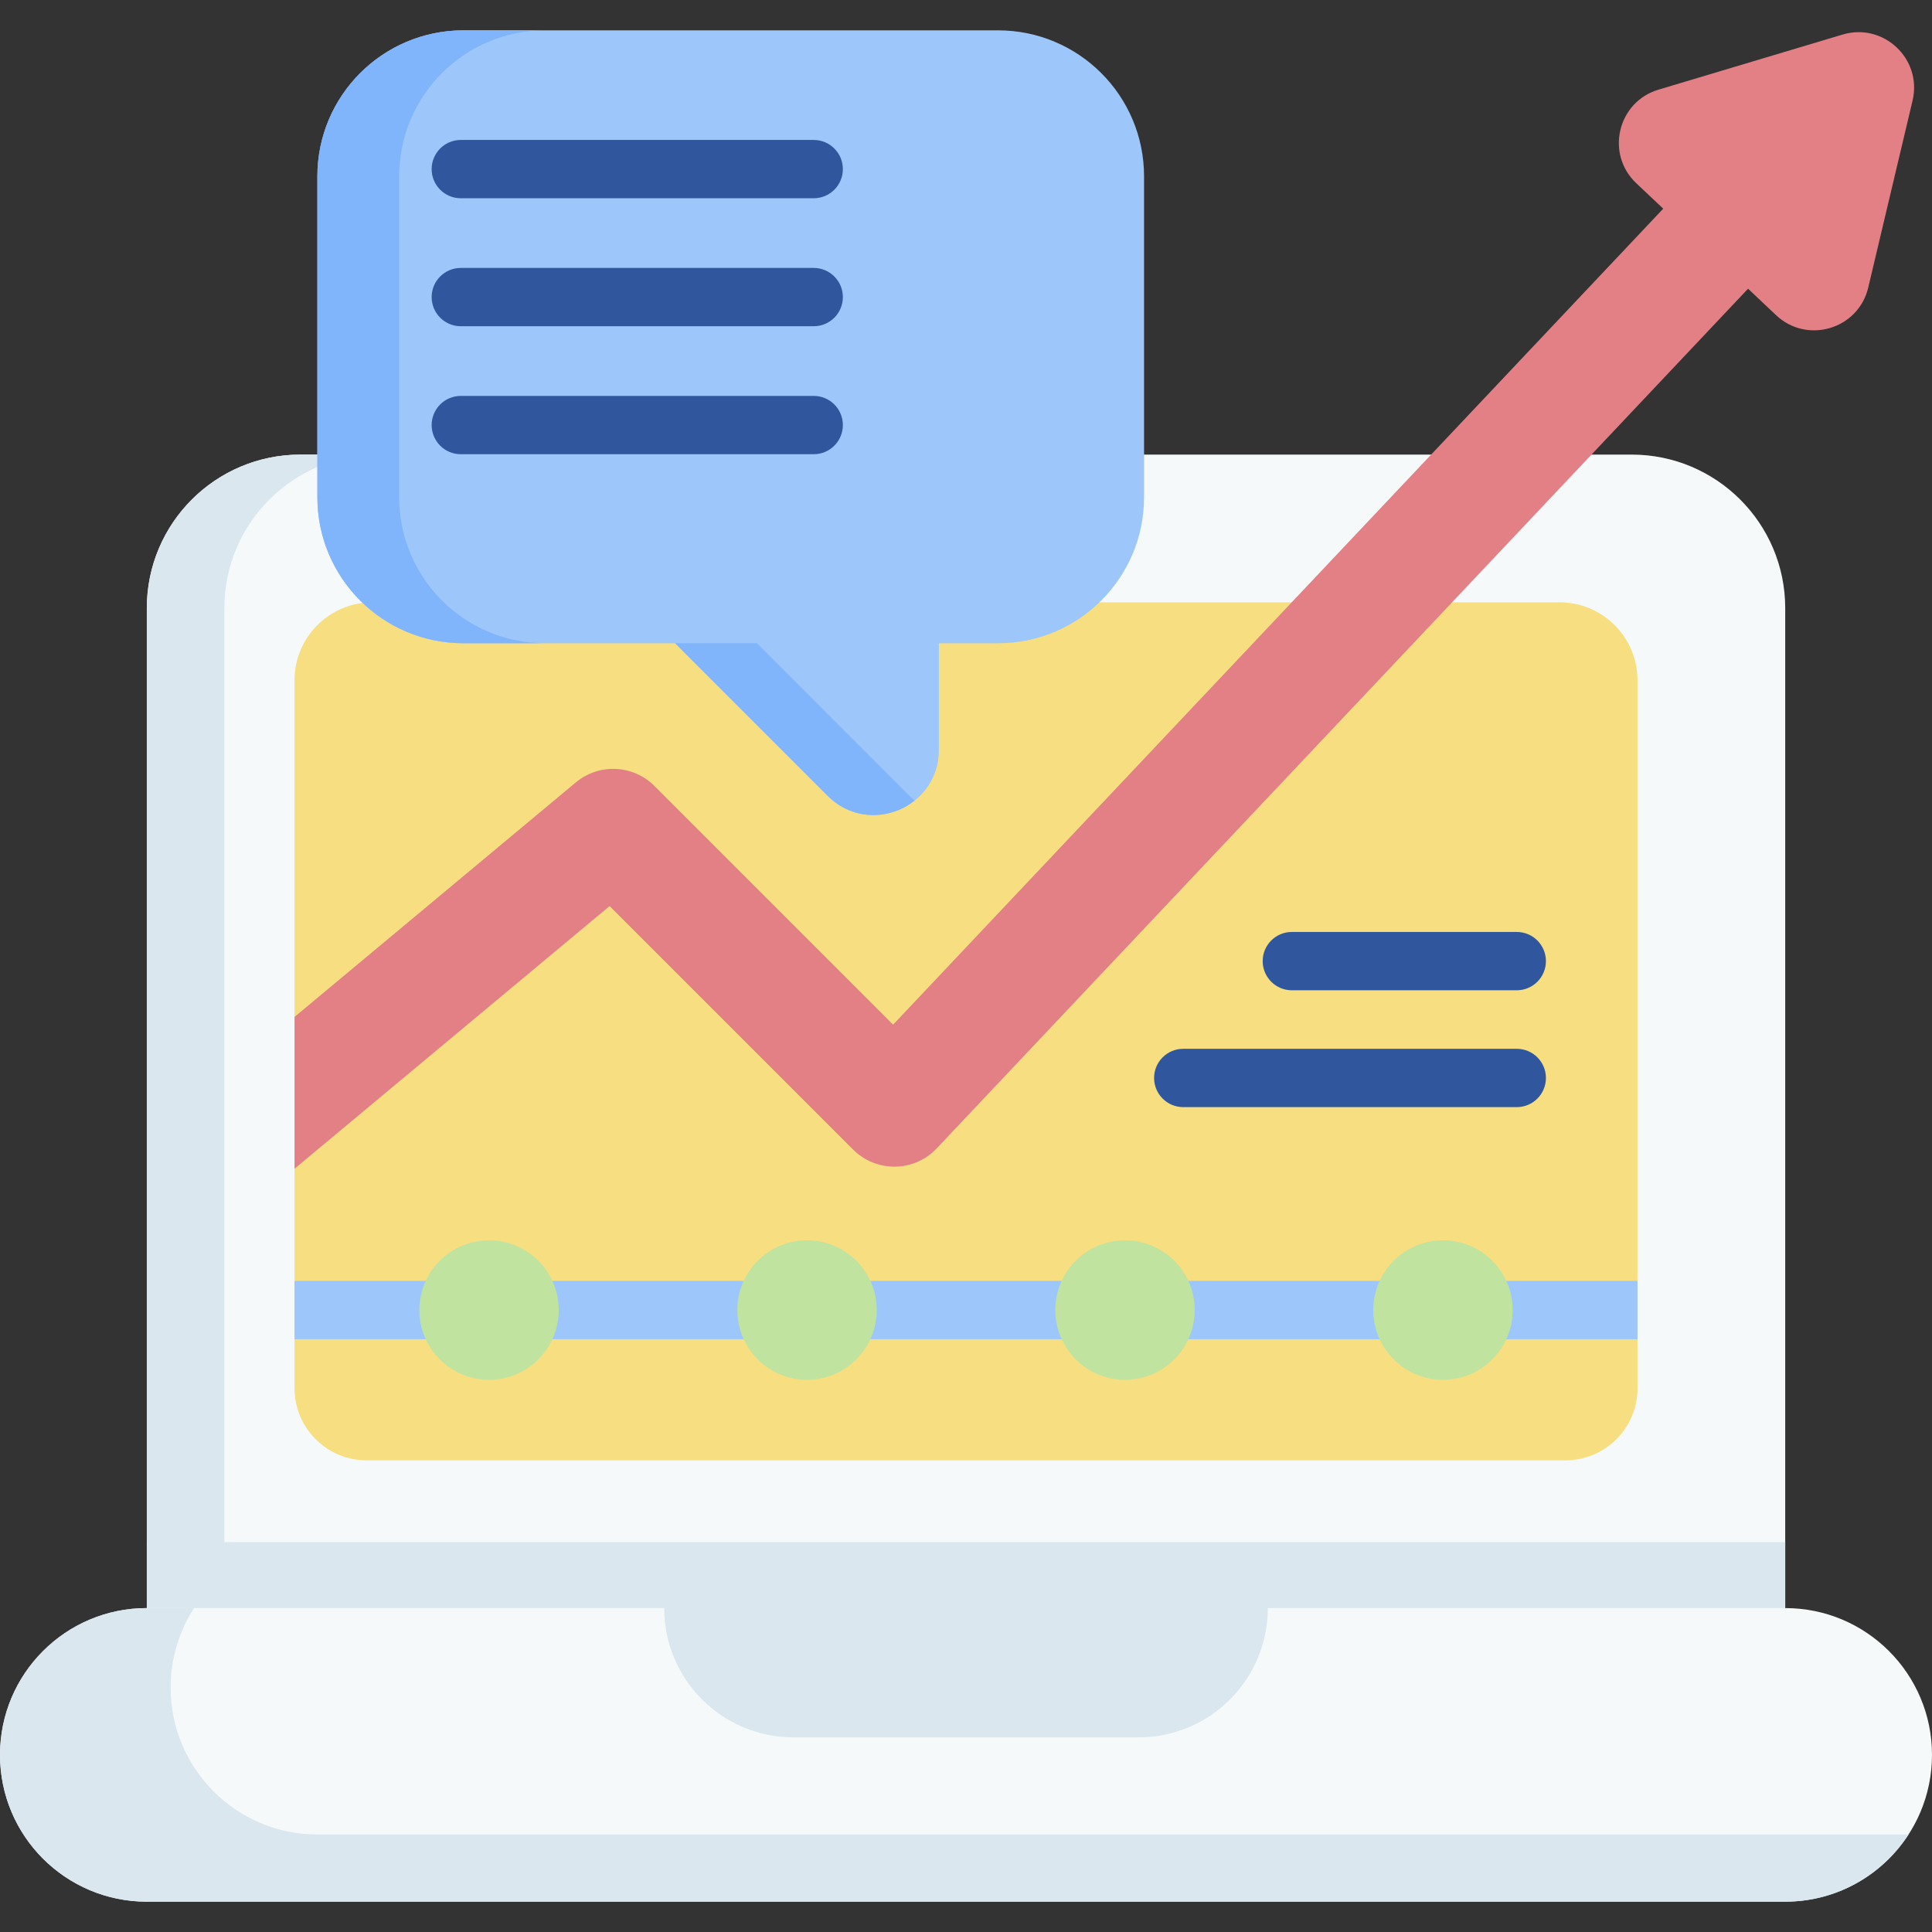 <svg id="Capa_1" enable-background="new 0 0 512 512" height="512" viewBox="0 0 512 512" width="512" xmlns="http://www.w3.org/2000/svg"><rect x="0" y="0" width="512" height="512" fill="#333333" stroke="none"/><g><path d="m473.101 161.175v264.979l-217.097 17.132-217.098-17.132v-264.979c0-22.489 18.224-40.702 40.702-40.702h352.791c22.478 0 40.702 18.213 40.702 40.702z" fill="#f6f9f9"/><path d="m473.101 408.682v17.472l-217.097 17.132-217.098-17.132v-17.472z" fill="#dae7ef"/><path d="m266.278 442.476-10.281.814-217.088-17.132v-264.979c0-22.489 18.213-40.702 40.692-40.702h20.562c-22.478 0-40.702 18.213-40.702 40.702v264.979z" fill="#dae7ef"/><path d="m473.098 426.158h-137.11l-79.984 17.128-79.984-17.128h-137.111c-21.485 0-38.902 17.417-38.902 38.902 0 21.485 17.417 38.902 38.902 38.902h434.188c21.485 0 38.902-17.417 38.902-38.902.001-21.485-17.416-38.902-38.901-38.902z" fill="#f6f9f9"/><path d="m505.781 486.151c-6.923 10.714-18.976 17.812-32.687 17.812h-434.185c-10.745 0-20.469-4.358-27.516-11.394-7.035-7.046-11.393-16.771-11.393-27.505 0-21.49 17.42-38.91 38.909-38.91h12.527c-3.925 6.078-6.212 13.32-6.212 21.088 0 10.745 4.358 20.47 11.394 27.516 7.036 7.036 16.761 11.394 27.505 11.394h421.658z" fill="#dae7ef"/><path d="m78.053 367.894v-187.606c0-11.415 9.253-20.668 20.668-20.668h314.565c11.414 0 20.668 9.253 20.668 20.668v187.607c0 10.556-8.557 19.113-19.113 19.113h-317.674c-10.556-.001-19.114-8.558-19.114-19.114z" fill="#f6de81"/><path d="m301.73 460.415h-91.454c-18.92 0-34.257-15.337-34.257-34.257h159.968c.001 18.92-15.337 34.257-34.257 34.257z" fill="#dae7ef"/><path d="m506.849 26.662-11.744 49.541c-2.617 11.033-16.194 15.092-24.436 7.314l-7.417-7.005-63.851 67.652-151.158 160.163c-2.864 3.039-6.84 4.79-11.013 4.842-4.162.062-8.2-1.566-11.147-4.523l-64.531-64.53-83.496 69.609v-40.229l74.544-62.151c6.14-5.12 15.175-4.708 20.82.937l63.263 63.264 120.222-127.382 83.867-88.864-7.129-6.727c-8.252-7.788-4.976-21.572 5.882-24.817l48.779-14.598c10.86-3.244 21.162 6.481 18.545 17.504z" fill="#e28086"/><path d="m78.057 339.451h355.897v15.453h-355.897z" fill="#9dc6fb"/><g><g><circle cx="129.605" cy="347.177" fill="#c0e3a0" r="18.474"/></g><g><circle cx="213.871" cy="347.177" fill="#c0e3a0" r="18.474"/></g><g><circle cx="298.136" cy="347.177" fill="#c0e3a0" r="18.474"/></g><g><circle cx="382.402" cy="347.177" fill="#c0e3a0" r="18.474"/></g></g><path d="m401.958 262.433h-59.608c-4.267 0-7.726-3.459-7.726-7.726s3.459-7.726 7.726-7.726h59.609c4.267 0 7.726 3.459 7.726 7.726 0 4.266-3.46 7.726-7.727 7.726z" fill="#30579d"/><path d="m401.958 293.398h-88.385c-4.267 0-7.726-3.459-7.726-7.726s3.459-7.726 7.726-7.726h88.385c4.267 0 7.726 3.459 7.726 7.726.001 4.267-3.459 7.726-7.726 7.726z" fill="#30579d"/><g><path d="m264.488 8.042h-141.683c-21.373 0-38.699 17.326-38.699 38.699v85.032c0 21.373 17.326 38.699 38.699 38.699h56.108l40.44 40.44c10.873 10.873 29.465 3.172 29.465-12.205v-28.235h15.671c21.373 0 38.699-17.326 38.699-38.699v-85.032c0-21.373-17.326-38.699-38.7-38.699z" fill="#9dc6fb"/><path d="m105.78 46.741v85.031c0 21.376 17.317 38.694 38.694 38.694h-21.675c-21.366 0-38.694-17.317-38.694-38.694v-85.031c0-21.376 17.328-38.704 38.694-38.704h21.675c-21.376 0-38.694 17.328-38.694 38.704z" fill="#80b4fb"/><path d="m242.393 212.157c-6.397 5.089-16.236 5.563-23.045-1.246l-40.435-40.445h21.675l40.435 40.445c.442.443.906.855 1.37 1.246z" fill="#80b4fb"/><g fill="#30579d"><path d="m215.642 52.541h-93.524c-4.267 0-7.726-3.459-7.726-7.726s3.459-7.726 7.726-7.726h93.524c4.267 0 7.726 3.459 7.726 7.726s-3.459 7.726-7.726 7.726z"/><path d="m215.642 86.457h-93.524c-4.267 0-7.726-3.459-7.726-7.726s3.459-7.726 7.726-7.726h93.524c4.267 0 7.726 3.459 7.726 7.726.001 4.266-3.459 7.726-7.726 7.726z"/><path d="m215.642 120.372h-93.524c-4.267 0-7.726-3.459-7.726-7.726s3.459-7.726 7.726-7.726h93.524c4.267 0 7.726 3.459 7.726 7.726.001 4.266-3.459 7.726-7.726 7.726z"/></g></g></g></svg>